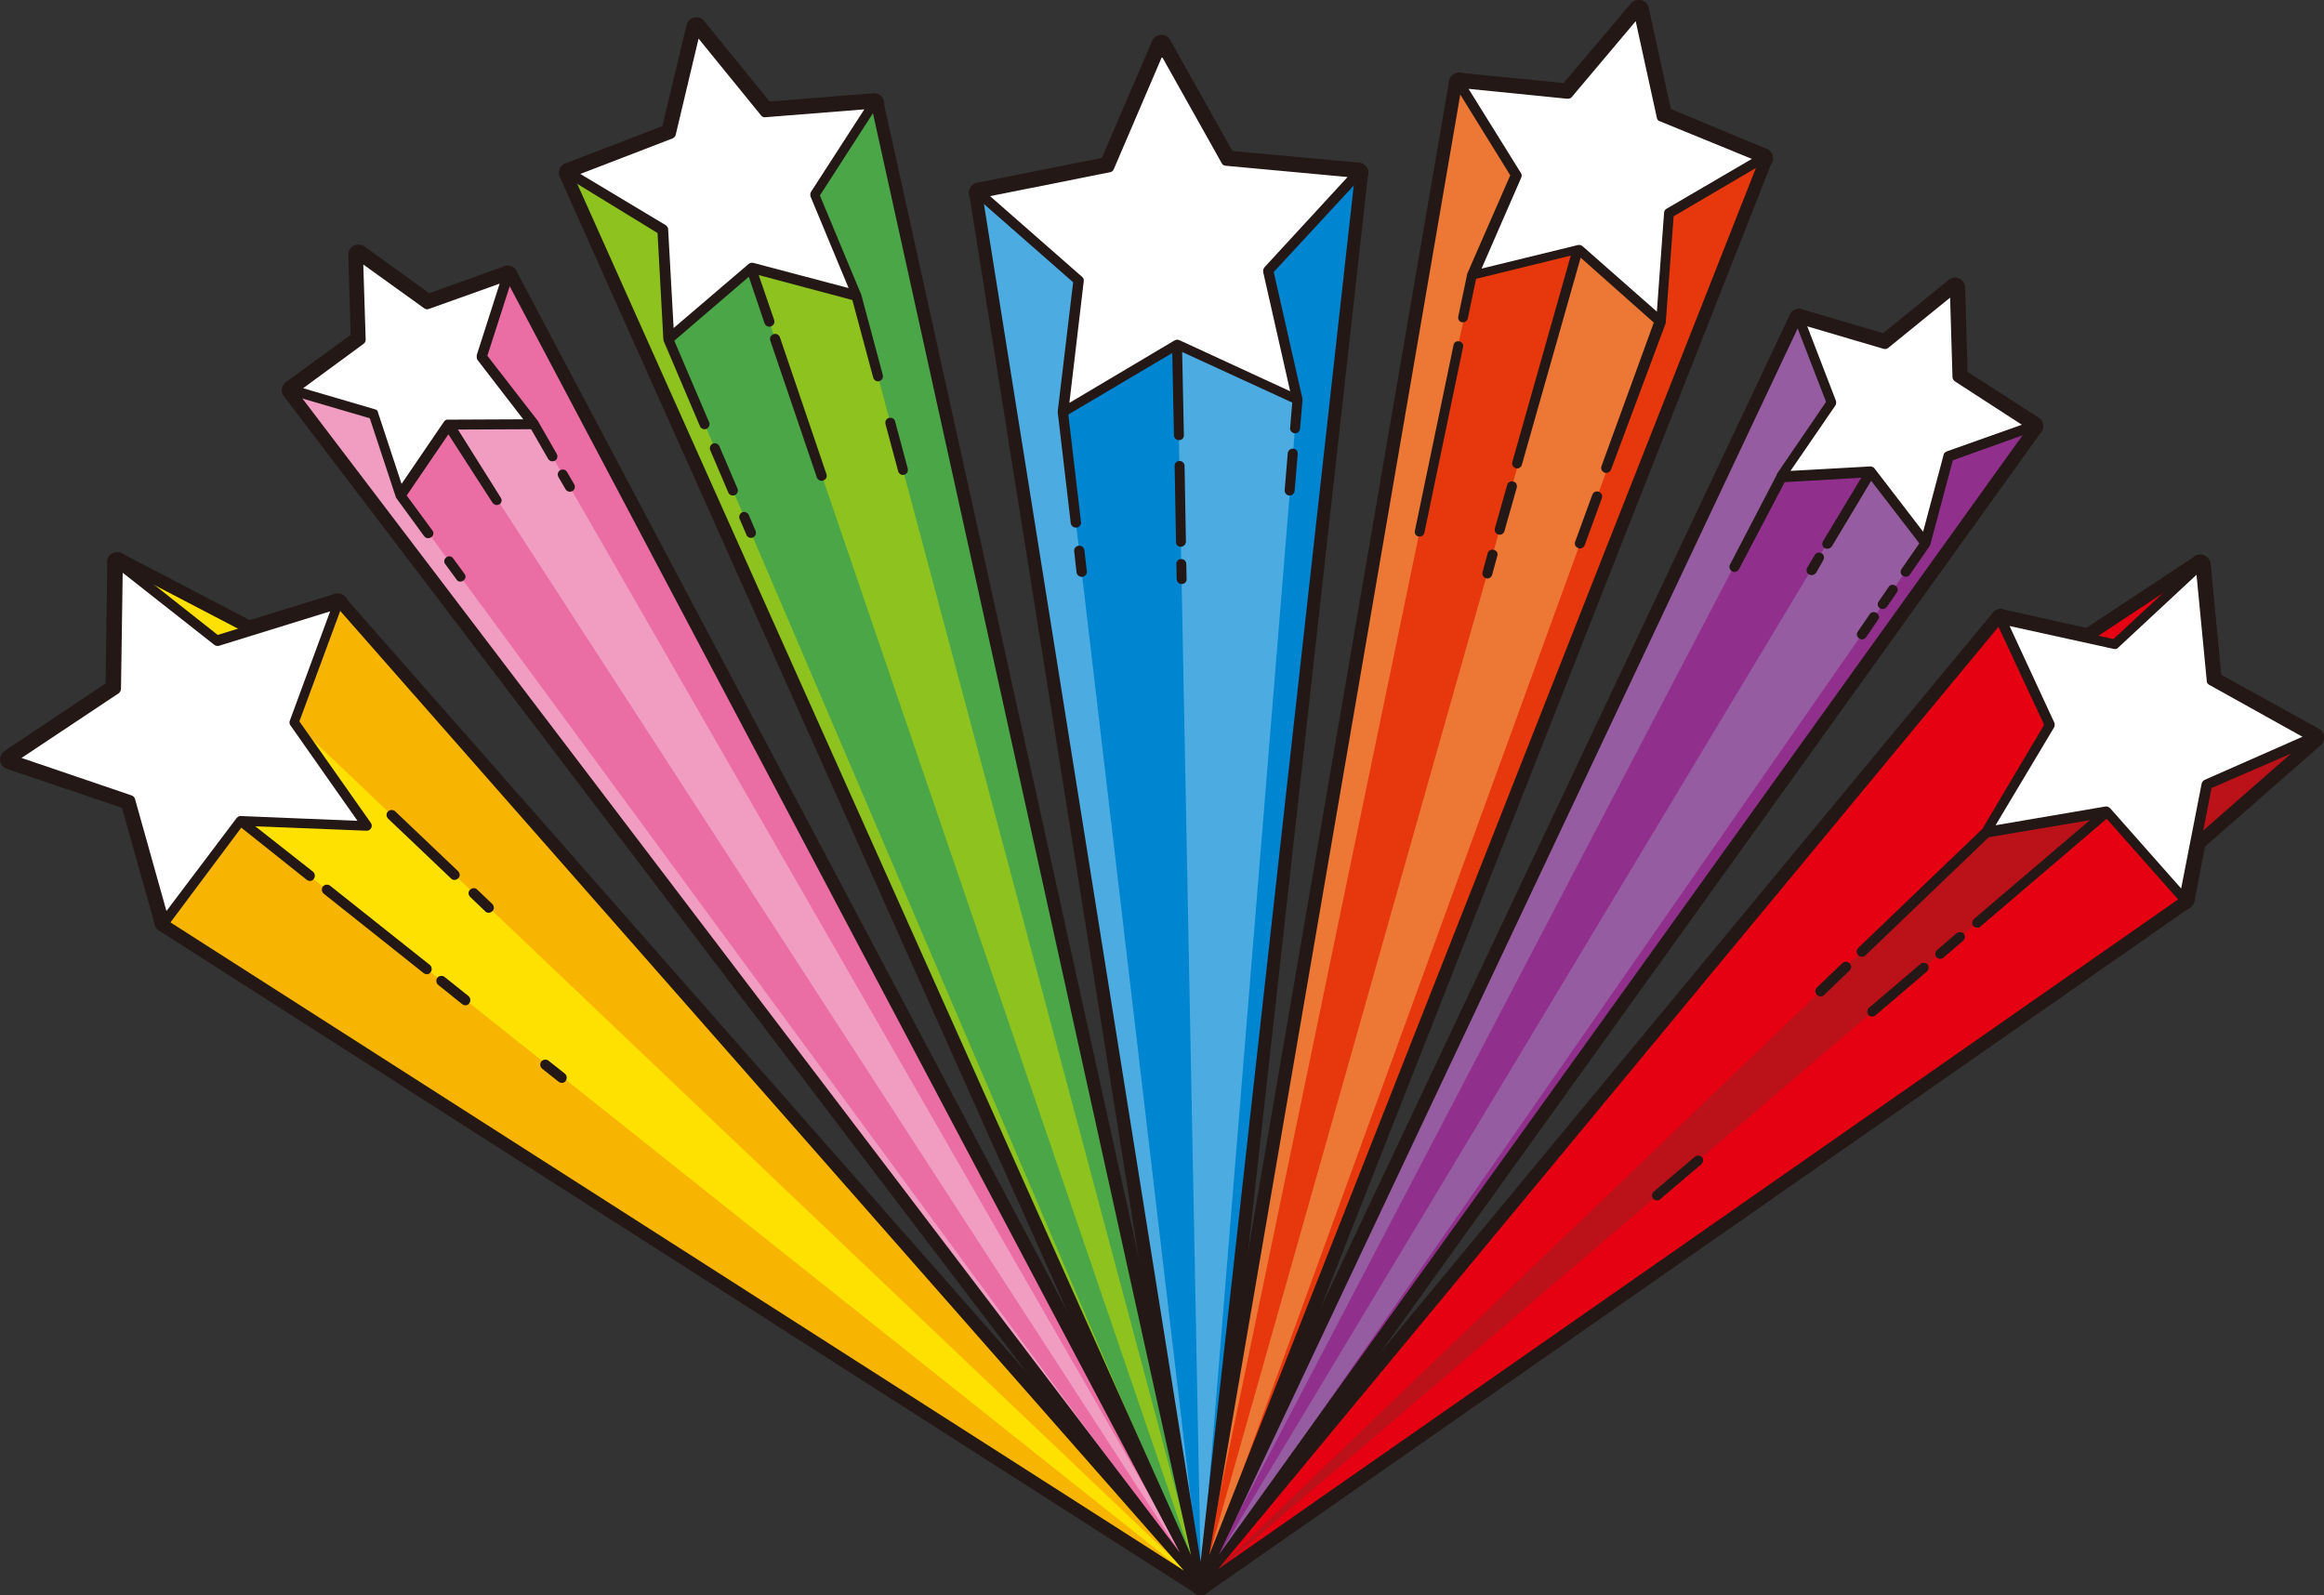 <svg version="1.1" id="レイヤー_1" xmlns="http://www.w3.org/2000/svg" x="0" y="0" viewBox="0 0 680 466.8" xml:space="preserve"><rect x="0" y="0" width="680" height="466.8" fill="#333333" stroke="none"/><style>.st0{fill:#231815}.st13{fill:#bb121a}</style><path class="st0" d="M351.4 466.8c-.8 0-1.6-.3-2.2-.9-1-1.1-1-2.7-.1-3.9l234-282.7c.9-1 2.3-1.4 3.5-.8l18.3 8.9 37.3-24.6c.9-.6 2-.6 2.9-.2.9.4 1.6 1.3 1.7 2.4l3.1 32.5 28.6 15.8c.8.5 1.4 1.3 1.5 2.3.1.9-.3 1.9-1 2.5l-38.1 33.4 1.2 11.3c.1 1.1-.4 2.1-1.2 2.7L353.1 466.2c-.6.4-1.1.6-1.7.6zm234.8-282L367.4 449.1 636 261.7l-1.2-11.1c-.1-.9.3-1.9 1-2.5l36.1-31.7-26.3-14.6c-.8-.5-1.4-1.3-1.5-2.3l-2.8-29.2-34.6 22.9c-.9.6-2 .6-2.9.2l-17.6-8.6z"/><path class="st0" d="M585.4 181.2l-234 282.6 287.7-200.7-1.3-12.8 39.3-34.4-30-16.6-3.3-34.1-38.6 25.6z"/><path class="st0" d="M639.1 266.1c-.8 0-1.6-.4-2.2-1l-21.6-24.4-33.7 5.7c-1.1.2-2.3-.3-2.9-1.2-.7-.9-.7-2.2-.1-3.2l17.9-30-13.8-29.6c-.5-1-.3-2.2.4-3.1.7-.9 1.8-1.3 2.9-1l31.9 7.1 23.9-22.3c.8-.8 2-1 3.1-.6 1 .4 1.8 1.4 1.9 2.5l3.1 32.5 28.6 15.8c1 .5 1.6 1.6 1.5 2.7-.1 1.1-.7 2.1-1.8 2.6l-29.9 13-6.2 32.1c-.2 1.1-1 2-2.1 2.3-.3 0-.6.1-.9.1zm-22.6-31.5c.8 0 1.6.4 2.2 1l18.7 21.1 5.4-27.7c.2-1 .8-1.8 1.7-2.1l25.9-11.3-24.7-13.7c-.8-.5-1.4-1.3-1.5-2.3l-2.7-28.1-20.7 19.3c-.7.7-1.7.9-2.6.7l-27.6-6.1 11.9 25.6c.4.9.4 1.9-.1 2.8L587 239.5l29-4.9h.5z"/><path class="st0" d="M618.8 188.6l25-23.4 3.3 34.1 30 16.6-31.4 13.6-6.6 33.6-22.6-25.6-35.3 6 18.7-31.3-14.5-31zM351.4 466.8c-1.4 0-2.7-1-2.9-2.5L283.6 56.9c-.1-.8.1-1.7.6-2.3.5-.6 1.3-1 2.1-1.1l110.9-5.8c.9 0 1.7.3 2.3.9.6.6.9 1.5.8 2.3l-46 413.1c-.2 1.6-1.4 2.7-2.9 2.8zM289.9 59.2l61 382.8 43.2-388.2-104.2 5.4z"/><path class="st0" d="M286.5 56.5l64.9 407.3 46-413.1z"/><path class="st0" d="M311 123.5c-.6 0-1.1-.2-1.6-.5-.9-.6-1.5-1.7-1.3-2.8l4.4-37-28-24.6c-.8-.7-1.2-1.9-.9-3 .3-1.1 1.2-1.9 2.3-2.1l36.5-7.3L337.1 12c.4-1 1.4-1.7 2.6-1.8 1.1-.1 2.2.5 2.7 1.5l18.2 32.5 37.1 3.4c1.1.1 2.1.8 2.5 1.9.4 1 .2 2.2-.6 3.1L374.3 80l8.2 36.3c.2 1.1-.2 2.2-1 2.9-.9.7-2.1.9-3.1.4L344.6 104l-32 19c-.5.4-1.1.5-1.6.5zm-18.1-65.3l24.6 21.7c.7.6 1.1 1.6 1 2.6l-3.9 32.6 28.2-16.8c.8-.5 1.9-.5 2.7-.1l29.8 13.7-7.2-32c-.2-.9.1-1.9.7-2.7l22.3-24.1-32.7-3c-1-.1-1.8-.6-2.3-1.5l-16-28.6-13 30.1c-.4.9-1.2 1.5-2.1 1.7l-32.1 6.4z"/><path class="st0" d="M358.8 47.1l38.6 3.6-26.3 28.5 8.5 37.8-35.2-16.2-33.4 19.8 4.6-38.6-29.1-25.5 38-7.6 15.3-35.6zm-7.4 419.7c-.3 0-.5 0-.8-.1-1.4-.4-2.4-1.8-2.1-3.3L424 23.7c.1-.8.6-1.5 1.3-2 .7-.4 1.5-.6 2.3-.4l88.9 22.1c.8.2 1.5.8 1.9 1.5.4.8.4 1.6.1 2.4L354.1 464.9c-.4 1.2-1.5 1.9-2.7 1.9zm77.9-439l-70.2 408.4L511.9 48.3l-82.6-20.5z"/><path class="st0" d="M426.9 24.2l-75.5 439.6L515.8 46.3z"/><path class="st0" d="M485.9 97.3c-.7 0-1.4-.3-2-.7l-22.7-20.2-29.6 7.3c-1.1.3-2.2-.1-3-1-.7-.9-.9-2.1-.4-3.1l12.2-27.9-16-25.9c-.6-1-.6-2.2 0-3.1s1.7-1.5 2.8-1.4l30.3 3L477.2 1c.7-.9 1.9-1.2 3-1 1.1.3 1.9 1.1 2.2 2.2l6.5 29.7L517 43.6c1 .4 1.7 1.4 1.8 2.5.1 1.1-.5 2.2-1.5 2.8L491 64.3l-2.2 30.4c-.1 1.1-.8 2.1-1.8 2.5-.4 0-.7.1-1.1.1zM462 70.1c.7 0 1.4.3 2 .7l19.4 17.3 1.9-25.9c.1-1 .6-1.8 1.5-2.3l22.5-13.1-24.1-9.8c-.9-.4-1.6-1.2-1.8-2.1l-5.6-25.4L461 29.3c-.6.7-1.6 1.1-2.5 1l-25.9-2.6 13.7 22.1c.5.8.6 1.8.2 2.7L436 76.4l25.3-6.2c.2-.1.5-.1.7-.1z"/><path class="st0" d="M458.8 27.4l20.6-24.5 6.8 31.3 29.6 12.1-27.6 16.1-2.3 31.9L462 73.1l-31.1 7.6 12.9-29.3-16.9-27.2zM351.4 466.8c-.5 0-1.1-.2-1.6-.5l-303.3-194c-.7-.5-1.2-1.2-1.3-2.1L31.4 164.9c-.1-1.1.3-2.2 1.2-2.8.9-.6 2.1-.7 3-.2L81 185.6l16-11.4c1.2-.9 2.9-.7 3.9.5L353.5 462c1 1.1 1 2.7 0 3.8-.4.6-1.2 1-2.1 1zM50.8 268.1l284.7 182.1L98.4 180.5l-15.3 10.9c-.9.6-2.1.7-3.1.2l-42-21.9 12.8 98.4z"/><path class="st0" d="M34.3 164.5l47.1 24.6 17.5-12.5 252.5 287.2-303.3-194z"/><path class="st0" d="M48.1 272.8c-.2 0-.4 0-.5-.1-1.1-.2-2-1-2.3-2.1l-9.6-34.2L2 225c-1.1-.4-1.8-1.3-2-2.4-.1-1.1.4-2.2 1.3-2.8L30.9 200l.5-35.5c0-1.1.7-2.1 1.7-2.6s2.2-.3 3.1.3l27.9 22L98 173.8c1.1-.3 2.2 0 3 .8.8.8 1 2 .6 3.1L89.3 211l20.5 29c.6.9.7 2.1.2 3.1-.5 1-1.6 1.6-2.7 1.5l-35.5-1.4-21.3 28.4c-.6.8-1.5 1.2-2.4 1.2zM9.6 221.3l29.4 10c.9.3 1.6 1.1 1.9 2l8.4 29.9 18.6-24.9c.6-.8 1.5-1.2 2.5-1.2l31.1 1.3L83.6 213c-.6-.8-.7-1.8-.4-2.7L94 181.1l-29.7 9.2c-.9.3-1.9.1-2.7-.5l-24.4-19.3-.5 31.1c0 1-.5 1.9-1.3 2.4L9.6 221.3z"/><path class="st0" d="M63.4 187.5l35.5-10.9L86 211.3l21.4 30.4-37.1-1.5-22.2 29.6L38 234.1 2.9 222.2l30.9-20.6.5-37.1zm288 279.3c-.9 0-1.8-.4-2.3-1.2L83.1 116c-.5-.7-.7-1.6-.5-2.4.2-.8.7-1.6 1.5-2l63.1-33.5c.7-.4 1.5-.4 2.2-.2.7.2 1.4.7 1.7 1.4L354 462.5c.7 1.4.3 3-1 3.8-.5.3-1.1.5-1.6.5zM89.9 115.2L332 433.6l-184.6-349-57.5 30.6z"/><path class="st0" d="M85.4 114.2l266 349.6L148.6 80.7z"/><path class="st0" d="M117.2 147.9h-.4c-1.1-.2-2-.9-2.4-2l-7.3-22.2-22.5-6.7c-1.1-.3-1.9-1.2-2.1-2.3-.2-1.1.3-2.2 1.2-2.9L102.6 98l-.7-23.4c0-1.1.6-2.2 1.6-2.7s2.2-.4 3.1.2l19 13.7 22-7.9c1.1-.4 2.2-.1 3 .7.8.8 1.1 2 .8 3l-7.1 22.3 14.3 18.5c.7.9.8 2.1.3 3.1s-1.5 1.7-2.6 1.7l-23.4.1-13.2 19.3c-.6.8-1.5 1.3-2.5 1.3zM92 113.1l18.2 5.3c.9.3 1.7 1 2 1.9l5.9 18 10.7-15.7c.5-.8 1.5-1.3 2.4-1.3l19-.1-11.6-15c-.6-.8-.8-1.8-.5-2.7l5.8-18.1-17.9 6.4c-.9.3-1.9.2-2.7-.4l-15.3-11 .6 19c0 1-.4 1.9-1.2 2.5L92 113.1z"/><path class="st0" d="M125.1 89.1l23.5-8.4-7.6 23.7 15.2 19.8-24.9.1-14.1 20.6-7.8-23.7-24-7 20.2-14.7-.8-25zm226.3 377.7c-1.1 0-2.2-.7-2.7-1.7L163.8 51.8c-.4-.8-.3-1.7.1-2.5s1.1-1.4 2-1.5L255 27.5c.8-.2 1.6 0 2.2.4.7.4 1.1 1.1 1.3 1.8l95.7 433.5c.3 1.5-.5 2.9-1.9 3.4-.3.1-.6.2-.9.2zM170.6 52.7l171.7 383.7-88.8-402.6-82.9 18.9z"/><path class="st0" d="M166.5 50.6l184.9 413.2-95.7-433.5z"/><path class="st0" d="M195.5 102.1c-.4 0-.8-.1-1.2-.2-1-.4-1.7-1.4-1.8-2.6L190.9 69 165 53.1c-1-.6-1.5-1.7-1.4-2.8.1-1.1.8-2.1 1.9-2.5l28.3-10.9 7.1-29.6c.3-1.1 1.1-1.9 2.2-2.2 1.1-.2 2.2.1 2.9 1l19.2 23.6 30.3-2.4c1.1-.1 2.2.5 2.8 1.4.6 1 .6 2.2-.1 3.1l-16.5 25.5 11.7 28.1c.4 1 .2 2.2-.5 3.1-.7.8-1.9 1.2-3 .9l-29.4-7.8-23.1 19.8c-.5.5-1.2.7-1.9.7zm-22.4-50.9l22.1 13.5c.8.5 1.4 1.4 1.4 2.4L198 93l19.7-16.9c.7-.6 1.7-.9 2.7-.6l25.1 6.7-10-24c-.4-.9-.3-1.9.2-2.7L250 33.7l-25.9 2.1c-1 .1-1.9-.3-2.5-1.1l-16.4-20.1-6 25.2c-.2.9-.9 1.7-1.8 2.1l-24.3 9.3z"/><path class="st0" d="M223.9 32.9l31.8-2.6-17.3 26.8 12.2 29.5-30.9-8.2-24.2 20.8-1.7-31.9-27.3-16.7 29.8-11.5 7.4-31zm127.5 433.9c-.5 0-1-.1-1.5-.4-1.3-.8-1.8-2.4-1.2-3.8l175-370.5c.7-1.5 2.4-2.1 3.9-1.4l68.5 31.4c.8.4 1.4 1.1 1.6 1.9.2.8.1 1.8-.5 2.5L353.8 465.6c-.6.7-1.5 1.2-2.4 1.2zM527.8 97.2L367.8 436l222.6-310.1-62.6-28.7z"/><path class="st0" d="M526.3 93.3L351.4 463.8l243.4-339.1z"/><path class="st0" d="M563.3 161.9c-.9 0-1.8-.4-2.3-1.1l-15.1-19.6-24.7 1.3c-1.1.1-2.2-.5-2.7-1.5-.6-1-.5-2.2.1-3.1l14-20.4-8.9-23.1c-.4-1-.2-2.2.6-3.1.8-.8 1.9-1.1 3-.8l23.7 7 19.2-15.6c.9-.7 2.1-.9 3.1-.4s1.7 1.5 1.7 2.6l.7 24.7 20.8 13.4c.9.6 1.5 1.7 1.3 2.8-.1 1.1-.9 2.1-1.9 2.4l-23.3 8.3-6.4 23.9c-.3 1.1-1.2 1.9-2.3 2.1-.2.2-.4.2-.6.2zm-16.1-26.7c.9 0 1.8.4 2.3 1.1l12.4 16.1 5.2-19.6c.2-.9.9-1.7 1.9-2l19.1-6.8-17.1-11c-.8-.5-1.3-1.4-1.3-2.4l-.6-20.3-15.7 12.7c-.8.6-1.8.8-2.7.5l-19.5-5.7 7.3 19c.3.9.2 1.9-.3 2.7l-11.5 16.8 20.3-1.1h.2z"/><path class="st0" d="M551.6 100.7L572 84.1l.7 26.3 22.1 14.3-24.7 8.8-6.8 25.5-16.1-20.9-26.2 1.5 14.8-21.7-9.5-24.6z"/><path fill="#e50012" d="M585.4 181.2l-234 282.6 287.7-200.7-1.3-12.8 39.3-34.4-30-16.6-3.3-34.1-38.6 25.6z"/><path fill="#4cabe1" d="M286.5 56.5l64.9 407.3 46-413.1-38.6-3.6-19-33.8-15.3 35.6z"/><path fill="#ed7836" d="M426.9 24.2l-75.5 439.6L515.8 46.3l-29.6-12.1-6.8-31.3-20.6 24.5z"/><path fill="#ffe100" d="M34.3 164.5l38.1 19.9 26.5-7.8 252.5 287.2-303.3-194L38 234.1 2.9 222.2l30.9-20.6z"/><path fill="#f09dc1" d="M85.4 114.2l266 349.6L148.6 80.7l-24.9 8.5-18.9-14.7.8 25z"/><path fill="#8dc21f" d="M166.5 50.6l184.9 413.2-95.7-433.5-31.8 2.6-20.2-24.8-7.4 31z"/><path fill="#965ca1" d="M526.3 93.3L351.4 463.8l243.4-339.1-22.1-14.3-.7-26.3-20.4 16.6z"/><path d="M351.4 463.8L86 211.3l12.9-34.7zm0 0L70.3 240.2l-22.2 29.6z" fill="#f7b400"/><path d="M351.4 463.8L255.7 30.3l-17.3 26.8 12.2 29.5zm0 0L195.5 99.2l24.2-20.8z" fill="#4ba648"/><path d="M351.4 463.8l-7-363-33.4 19.8zm0 0L379.6 117l-8.5-37.8 26.3-28.5z" fill="#0085d0"/><path d="M351.4 463.8L462 73.1l-31.1 7.6zm0 0L515.8 46.3l-27.6 16.1-2.3 31.9z" fill="#e7380d"/><path d="M351.4 463.8l195.8-325.7-26.2 1.5zm0 0l243.4-339.1-24.7 8.8-6.8 25.5z" fill="#91308c"/><path class="st13" d="M351.4 463.8l265.1-226.3-35.3 6z"/><path d="M351.4 463.8L148.6 80.7l-7.6 23.7 15.2 19.8zm0 0L131.3 124.3l-14.1 20.6z" fill="#ea6da4"/><path class="st13" d="M645.7 229.5l-3.2 16.6 34.6-30.2z"/><path class="st0" d="M677.5 215.1L648 198.7l-3.2-33.6c0-.3-.2-.6-.5-.7-.3-.1-.6-.1-.9.1l-38.2 25.3-19.3-9.4c-.4-.2-.9-.1-1.1.2l-217 261.9 227.8-317.3c.1-.2.2-.5.2-.7 0-.2-.2-.5-.4-.6l-21.7-14-.7-25.8c0-.4-.2-.7-.5-.8-.3-.1-.7-.1-1 .1l-20 16.3-24.8-7.3c-.4-.1-.9.1-1.1.5L362.5 438 516.7 46.6c.2-.5 0-1-.5-1.2L487 33.5l-6.7-30.8c-.1-.3-.3-.6-.7-.7-.3-.1-.7 0-.9.3l-20.3 24.1-31.4-3.1c-.5 0-.9.3-1 .8l-70.2 408.8 42.5-382c0-.2 0-.5-.2-.7-.2-.2-.4-.3-.6-.3l-38.1-3.5L340.7 13c-.2-.3-.5-.5-.9-.5s-.7.2-.8.6l-15.1 35.2-37.6 7.5c-.5.1-.8.6-.7 1.1l60 376.4-89-403.2c-.1-.5-.5-.8-1-.7l-31.3 2.5-19.9-24.4c-.2-.3-.6-.4-.9-.3-.3.1-.6.3-.7.7l-7.3 30.6-29.3 11.3c-.2.1-.4.3-.5.5-.1.2-.1.5 0 .7l173.4 387.6L149.4 80.2c-.2-.4-.7-.6-1.1-.4l-23 8.3-19.9-14.3c-.3-.2-.7-.2-1-.1-.3.2-.5.5-.5.8l.7 24.5-19.7 14.5c-.2.1-.3.4-.4.6 0 .2 0 .5.2.7l249.7 328.3L99.6 176c-.2-.3-.6-.4-1-.3l-26.1 7.7-37.7-19.7c-.3-.1-.6-.1-.9 0-.3.2-.4.5-.5.8l-.5 36.6-30.5 20.3c-.3.2-.5.5-.4.9 0 .4.3.6.6.8l34.6 11.8 9.9 35.2c.1.2.2.4.4.5l303.1 193.8.1.1h1l287.7-200.7c.2-.1.3-.3.4-.6l3.7-17 33.9-29.7c.2-.2.3-.5.3-.8.2-.2.1-.5-.2-.6zM526.8 94.4l24.5 7.2c.3.1.6 0 .8-.2l19-15.4.7 24.4c0 .3.2.6.4.8l21.3 13.8-236.9 330L526.8 94.4zm-99.1-69.2l31 3.1c.3 0 .6-.1.8-.3l19.4-23 6.4 29.4c.1.3.3.5.6.7l28.8 11.7-160.9 408.3 73.9-429.9zm-103 24.6c.3-.1.6-.3.7-.5L340 15.4l18 32.2c.1.3.4.4.7.5l37.7 3.5L351.3 457 287.5 57.2l37.2-7.4zM196.6 40c.3-.1.5-.4.6-.7l7-29.2 19 23.3c.2.2.5.4.8.3l31-2.5 93.5 423.9-180.8-404L196.6 40zm-90.5 60.2c.2-.2.4-.5.4-.8l-.7-23.1 18.7 13.5c.2.2.6.2.9.1l22.7-8.1 197.1 372.5L86.8 114.4l19.3-14.2zM48.9 269.3L39 233.9c-.1-.3-.3-.5-.6-.6L5 221.9l29.3-19.5c.3-.2.4-.5.4-.8l.5-35.6L72 185.2c.2.1.5.1.7.1l25.9-7.6 247.8 281.9L48.9 269.3zm593.4-24.2c-.1.1-.3.3-.3.5l-3.7 16.9-281.9 196.7 229.2-276.8 19.1 9.3c.3.1.6.1.9-.1l37.4-24.7 3.1 32.5c0 .3.2.6.5.7l28.8 16-33.1 29z"/><path d="M63.4 187.5l35.5-10.9L86 211.3l21.4 30.4-37.1-1.5-22.2 29.6L38 234.1 2.9 222.2l30.9-20.6.5-37.1zm488.2-86.8L572 84.1l.7 26.3 22.1 14.3-24.7 8.8-6.8 25.5-16.1-20.9-26.2 1.5 14.8-21.7-9.5-24.6zm-92.8-73.3l20.6-24.5 6.8 31.3 29.6 12.1-27.6 16.1-2.3 31.9L462 73.1l-31.1 7.6 12.9-29.3-16.9-27.2zm-100 19.7l38.6 3.6-26.3 28.5 8.5 37.8-35.2-16.2-33.4 19.8 4.6-38.6-29.1-25.5 38-7.6 15.3-35.6zM223.9 32.9l31.8-2.6-17.3 26.8 12.2 29.5-30.9-8.2-24.2 20.8-1.7-31.9-27.3-16.7 29.8-11.5 7.4-31zm-98.8 56.2l23.5-8.4-7.6 23.7 15.2 19.8-24.9.1-14.1 20.6-7.8-23.7-24-7 20.2-14.7-.8-25zm493.7 99.5l25-23.4 3.3 34.1 30 16.6-31.4 13.6-6.6 33.6-22.6-25.6-35.3 6 18.7-31.3-14.5-31z" fill="#fff"/><path class="st0" d="M113.5 237.5c-.6.6-.5 1.5.1 2.1l18.4 17.5c.3.3.6.4 1 .4s.8-.2 1.1-.5c.6-.6.5-1.5-.1-2.1l-18.4-17.5c-.6-.5-1.5-.5-2.1.1zm26.1 22.8c-.6-.6-1.5-.5-2.1.1-.6.6-.5 1.5.1 2.1l4.4 4.2c.3.3.6.4 1 .4s.8-.2 1.1-.5c.6-.6.5-1.5-.1-2.1l-4.4-4.2zm20.9 50.1c-.6-.5-1.6-.4-2.1.2-.5.6-.4 1.6.2 2.1l4.9 3.9c.3.2.6.3.9.3.4 0 .9-.2 1.1-.6.5-.6.4-1.6-.2-2.1l-4.8-3.8zm-85.8-68.6l32.6 1.3c.5 0 1.1-.3 1.3-.8.3-.5.2-1.1-.1-1.5l-20.9-29.7 12.6-34.1c.2-.5.1-1.1-.3-1.5-.4-.4-1-.6-1.5-.4l-34.7 10.7-28.5-22.5c-.4-.3-1-.4-1.5-.2s-.8.7-.8 1.3l-.5 36.3L2.1 221c-.5.3-.7.9-.6 1.4.1.6.5 1 1 1.2l34.4 11.7 9.8 35c.2.5.6.9 1.1 1h.3c.5 0 .9-.2 1.2-.6l21.3-28.5 19.2 15.3c.3.2.6.3.9.3.4 0 .9-.2 1.1-.6.5-.6.4-1.6-.2-2.1l-16.9-13.3zm-26 24.8l-9.2-32.8c-.1-.5-.5-.8-.9-1l-32.3-11 28.4-18.9c.4-.3.6-.7.7-1.2l.5-34.1 26.8 21.1c.4.3.9.4 1.3.3l32.6-10.1-11.8 32c-.2.5-.1 1 .2 1.4l19.6 27.9-34.1-1.4h-.3c-.2 0-.3.1-.5.2-.1.1-.3.2-.4.3l-20.6 27.3zm47.9-7.4c-.6-.5-1.6-.4-2.1.2-.5.6-.4 1.6.2 2.1l29.3 23.3c.3.2.6.3.9.3.4 0 .9-.2 1.1-.6.5-.6.4-1.6-.2-2.1l-29.2-23.2zm33.5 26.7c-.6-.5-1.6-.4-2.1.2-.5.6-.4 1.6.2 2.1l7.1 5.7c.3.2.6.3.9.3.4 0 .9-.2 1.1-.6.5-.6.4-1.6-.2-2.1l-7-5.6zm131.8-162.6c-.2-.8-1-1.2-1.8-1-.8.2-1.2 1-1 1.8l3.7 13.8c.2.7.8 1.1 1.4 1.1.1 0 .3 0 .4-.1.8-.2 1.2-1 1-1.8l-3.7-13.8zM252 86.2c0-.1 0-.1-.1-.2l-12-28.8L256.8 31c.3-.5.3-1.1 0-1.5-.3-.5-.8-.8-1.4-.7l-31.1 2.5-19.4-24.2c-.4-.4-.9-.6-1.5-.5-.5.1-1 .5-1.1 1.1L195.1 38 166 49.3c-.5.2-.9.7-.9 1.2-.1.6.2 1.1.7 1.4l26.6 16.3 1.7 31.1c0 .2.1.3.1.5l10.6 24.9c.2.6.8.9 1.3.9.2 0 .4 0 .6-.1.7-.3 1.1-1.2.8-1.9l-10.2-23.9L219.1 81l4.6 13.6c.2.6.8 1 1.4 1 .2 0 .3 0 .5-.1.8-.3 1.2-1.1.9-1.9L222 80.5l27.4 7.3 6.1 22.7c.2.7.8 1.1 1.4 1.1.1 0 .3 0 .4-.1.8-.2 1.2-1 1-1.8L252 86.2zm-82.2-35.3l27-10.4c.4-.2.8-.6.9-1l6.7-28.2 18.3 22.5c.3.4.8.6 1.3.5l28.9-2.3-15.7 24.3v.1c-.1.1-.1.3-.1.4v.2c0 .2 0 .4.1.6l11.1 26.7-28-7.4h-.3c-.2 0-.3 0-.5.1s-.3.1-.4.2l-22 18.8-1.6-28.9c0-.5-.3-.9-.7-1.2l-25-15z"/><path class="st0" d="M228.2 98.7c-.3-.8-1.1-1.2-1.9-.9-.8.3-1.2 1.1-.9 1.9l13.6 40c.2.6.8 1 1.4 1 .2 0 .3 0 .5-.1.8-.3 1.2-1.1.9-1.9l-13.6-40zm-17.7 31.9c-.3-.7-1.2-1.1-1.9-.8-.7.3-1.1 1.2-.8 1.9l5.3 12.4c.2.6.8.9 1.3.9.2 0 .4 0 .6-.1.7-.3 1.1-1.2.8-1.9l-5.3-12.4zm8.6 20.1c-.3-.7-1.2-1.1-1.9-.8-.7.3-1.1 1.2-.8 1.9l2 4.7c.2.6.8.9 1.3.9.2 0 .4 0 .6-.1.7-.3 1.1-1.2.8-1.9l-2-4.7zm96.5 9c-.8.1-1.4.8-1.3 1.6l.7 6.2c.1.7.7 1.3 1.5 1.3h.2c.8-.1 1.4-.8 1.3-1.6l-.7-6.2c-.1-.8-.9-1.4-1.7-1.3zm29.9.3c.8 0 1.5-.7 1.5-1.5l-.4-22.2c0-.8-.8-1.5-1.5-1.4-.8 0-1.5.7-1.4 1.5l.4 22.2c-.1.8.6 1.4 1.4 1.4zm.1 3.6c-.8 0-1.5.7-1.4 1.5l.1 4.4c0 .8.7 1.4 1.5 1.4s1.5-.7 1.4-1.5l-.1-4.4c0-.8-.7-1.4-1.5-1.4zm32.8-32.3c-.8-.1-1.5.5-1.6 1.3l-.9 10.8c-.1.8.5 1.5 1.3 1.6h.1c.8 0 1.4-.6 1.5-1.3l.9-10.8c.1-.9-.5-1.6-1.3-1.6zM427 99.9c-.8-.2-1.6.3-1.7 1.1L414 155.3c-.2.8.3 1.6 1.1 1.7h.3c.7 0 1.3-.5 1.4-1.2l11.3-54.3c.2-.7-.4-1.5-1.1-1.6zm15.8 41c-.8-.2-1.6.2-1.8 1l-3.6 12.7c-.2.8.2 1.6 1 1.8.1 0 .3.1.4.1.6 0 1.2-.4 1.4-1.1l3.6-12.7c.2-.8-.2-1.6-1-1.8zm-5.7 20c-.8-.2-1.6.2-1.8 1l-1.5 5.5c-.2.8.2 1.6 1 1.8.1 0 .3.1.4.1.6 0 1.2-.4 1.4-1.1l1.5-5.5c.3-.8-.2-1.6-1-1.8zm30.7-17c-.8-.3-1.6.1-1.9.9l-5 13.7c-.3.8.1 1.6.9 1.9.2.1.3.1.5.1.6 0 1.2-.4 1.4-1l5-13.7c.3-.8-.1-1.6-.9-1.9zm65.7 20c.4-.7.2-1.6-.5-2-.7-.4-1.6-.2-2 .5l-2.2 3.7c-.4.7-.2 1.6.5 2 .2.1.5.2.8.2.5 0 1-.3 1.3-.7l2.1-3.7zm13.6 15.8l-3.5 5.1c-.5.7-.3 1.6.4 2 .3.2.5.3.8.3.5 0 .9-.2 1.2-.6l3.5-5.1c.5-.7.3-1.6-.4-2-.6-.5-1.6-.3-2 .3zm3.8-1.5c.5 0 .9-.2 1.2-.6l2.9-4.2c.5-.7.3-1.6-.4-2-.7-.5-1.6-.3-2 .4l-2.9 4.2c-.5.7-.3 1.6.4 2 .2.2.5.2.8.2zm-55 160.3l-12 10.2c-.6.5-.7 1.5-.2 2.1.3.3.7.5 1.1.5.3 0 .7-.1 1-.4l12-10.2c.6-.5.7-1.5.2-2.1-.6-.5-1.5-.6-2.1-.1zm43.2-56.7l-7.5 7.2c-.6.6-.6 1.5 0 2.1.3.3.7.5 1.1.5.4 0 .7-.1 1-.4l7.5-7.2c.6-.6.6-1.5 0-2.1-.6-.6-1.5-.6-2.1-.1zm33.4-8.7l-5.7 4.9c-.6.5-.7 1.5-.2 2.1.3.3.7.5 1.1.5.3 0 .7-.1 1-.4l5.7-4.9c.6-.5.7-1.5.2-2.1-.6-.5-1.5-.6-2.1-.1zm-10.6 9l-15 12.8c-.6.5-.7 1.5-.2 2.1.3.3.7.5 1.1.5.3 0 .7-.1 1-.4l15-12.8c.6-.5.7-1.5.2-2.1-.5-.5-1.5-.6-2.1-.1zm-396-144c-.4-.7-1.3-.9-2-.5s-.9 1.3-.5 2l2.1 3.6c.3.5.8.7 1.3.7.2 0 .5-.1.7-.2.7-.4.9-1.3.5-2l-2.1-3.6zm-31.2 32.1c.3 0 .6-.1.9-.3.7-.5.8-1.4.3-2l-3.3-4.5c-.5-.7-1.4-.8-2-.3-.7.5-.8 1.4-.3 2l3.3 4.5c.2.4.7.6 1.1.6zm-.7-44.5l21.4-.1 5 8.7c.3.5.8.7 1.3.7.2 0 .5-.1.7-.2.7-.4.9-1.3.5-2l-5.4-9.4c0-.1-.1-.1-.1-.2l-14.8-19.1 7.4-23c.2-.5 0-1.1-.4-1.5-.4-.4-1-.5-1.5-.3l-22.8 8.2-19.6-14.1c-.5-.3-1.1-.4-1.5-.1-.5.3-.8.8-.8 1.3l.7 24.2L84.6 113c-.4.3-.7.9-.6 1.4.1.5.5 1 1 1.2l23.2 6.8 7.6 23c0 .1.1.3.2.4l8.1 11.1c.3.4.7.6 1.2.6.3 0 .6-.1.9-.3.7-.5.8-1.4.3-2L119 145l12.2-17.9 12.9 20c.3.4.8.7 1.2.7.3 0 .5-.1.8-.2.7-.4.9-1.3.4-2L134 125.7zm-24.2-5.9l-21.1-6.2 17.7-13c.4-.3.6-.7.6-1.2l-.7-22 17.8 12.8c.4.3.9.4 1.4.2l20.7-7.4-6.7 20.9v.9c.1.2.1.3.2.5l13.4 17.4-22 .1h-.3c-.2 0-.3.1-.5.2-.1.1-.3.2-.4.4l-12.4 18.2-6.9-20.9c0-.4-.3-.8-.8-.9z"/><path class="st0" d="M544.6 139.8l-11.2 18.6c-.4.7-.2 1.6.5 2 .2.1.5.2.8.2.5 0 1-.3 1.3-.7l11.5-19.2 14.1 18.3-5.2 7.5c-.5.7-.3 1.6.4 2 .3.2.5.3.8.3.5 0 .9-.2 1.2-.6l5.8-8.4c.1-.1.2-.3.2-.4l6.6-24.7 24-8.6c.5-.2.9-.7 1-1.2.1-.6-.2-1.1-.7-1.4l-21.4-13.9-.7-25.5c0-.6-.3-1.1-.9-1.3-.5-.2-1.1-.2-1.5.2l-19.8 16.1-24.5-7.2c-.5-.2-1.1 0-1.5.4-.4.4-.5 1-.3 1.5l9.2 23.8-14.4 21.1v.2l-13.7 26.3c-.4.7-.1 1.6.6 2 .2.1.4.2.7.2.5 0 1-.3 1.3-.8l13.4-25.5 22.4-1.3zm-7.6-21.1c.3-.4.3-.9.2-1.4l-8.4-21.8 22.4 6.6c.5.1 1 0 1.3-.3l18.1-14.7.7 23.3c0 .5.3.9.7 1.2l19.6 12.7-22 7.8s-.1 0-.1.1c-.1.1-.3.1-.4.2l-.1.1c-.1.2-.3.3-.3.6l-6 22.5-14.2-18.5s-.1 0-.1-.1l-.3-.3h-.1c-.1 0-.1 0-.2-.1-.1 0-.3-.1-.4-.1h-.2l-23.3 1.3 13.1-19.1zm-49.7-23.9c0-.1.1-.3.1-.4l2.3-31.1 26.9-15.8c.5-.3.8-.8.7-1.4 0-.6-.4-1-.9-1.3L487.5 33l-6.7-30.5c-.1-.5-.5-1-1.1-1.1-.5-.1-1.1.1-1.5.5L458 25.7l-31.1-3.1c-.6-.1-1.1.2-1.4.7-.3.5-.3 1.1 0 1.5l16.4 26.5-12.5 28.6c0 .1 0 .1-.1.2v.1l-2.6 12.4c-.2.8.3 1.6 1.1 1.7h.3c.7 0 1.3-.5 1.4-1.2l2.4-11.5 27.7-6.8-17.1 60.4c-.2.8.2 1.6 1 1.8.1 0 .3.1.4.1.6 0 1.2-.4 1.4-1.1l17.2-60.6 21.4 19-15.3 42c-.3.8.1 1.6.9 1.9.2.1.3.1.5.1.6 0 1.2-.4 1.4-1l15.9-42.6zM445.1 52c.2-.4.2-1-.1-1.4L429.7 26l28.9 2.9c.5 0 1-.1 1.3-.5l18.7-22.2 6.2 28.3c.1.5.4.9.9 1l26.9 11-25 14.6c-.4.2-.7.7-.7 1.2l-2.1 28.9L463 72c-.1 0-.1-.1-.2-.1-.1-.1-.2-.1-.3-.2h-.8l-28.2 6.9L445.1 52zm-47.6-2.8l-37.8-3.5-18.6-33.2c-.3-.5-.8-.8-1.4-.7-.6 0-1 .4-1.3.9l-15 34.9-37.2 7.4c-.5.1-1 .5-1.1 1.1-.1.5 0 1.1.4 1.5l28.5 25-4.5 37.7v.4l3.8 32.4c.1.7.7 1.3 1.5 1.3h.2c.8-.1 1.4-.8 1.3-1.6l-3.7-31.5 30.4-18 .5 24.1c0 .8.7 1.4 1.5 1.4s1.5-.7 1.4-1.5l-.5-24.3 32.2 14.8-.6 7.4c-.1.8.5 1.5 1.3 1.6h.1c.8 0 1.4-.6 1.5-1.3l.7-8.4v-.4l-8.4-37.1 25.8-27.9c.4-.4.5-1 .3-1.5s-.7-.9-1.3-1zm-27.5 29c0 .1-.1.1-.1.2l-.1.1c-.1.1-.1.3-.2.5v.6l7.9 34.9-32.5-15h-.1c-.2-.1-.4-.1-.5-.1h-.1c-.2 0-.3.1-.5.2h-.1l-30.8 18.3 4.2-35.6c.1-.5-.1-1-.5-1.3l-26.9-23.6 35.1-7c.5-.1.9-.4 1.1-.9L340 16.6l17.5 31.2c.2.4.7.7 1.1.7l35.7 3.3L370 78.2zm307.8 136.4l-29.2-16.2-3.2-33.3c-.1-.6-.4-1-.9-1.2-.5-.2-1.1-.1-1.5.3L618.4 187l-32.7-7.2c-.5-.1-1.1.1-1.5.5-.3.4-.4 1-.2 1.5l14.1 30.3-18.1 30.5-36.3 34.8c-.6.6-.6 1.5 0 2.1.3.3.7.5 1.1.5.4 0 .7-.1 1-.4l36.1-34.6 29.6-5-33.9 28.9c-.6.5-.7 1.5-.2 2.1.3.3.7.5 1.1.5.3 0 .7-.1 1-.4l36.9-31.5 21.7 24.5c.3.3.7.5 1.1.5.1 0 .3 0 .4-.1.5-.1.9-.6 1.1-1.1l6.4-32.8 30.7-13.3c.5-.2.9-.7.9-1.3-.2-.6-.5-1.1-.9-1.4zm-32.7 13.6c-.4.2-.8.6-.9 1.1l-6 30.7-20.7-23.4-.1-.1c-.1-.1-.2-.2-.4-.3-.1 0-.1 0-.2-.1-.1 0-.2-.1-.4-.1h-.3l-32.2 5.5 17.1-28.6c.2-.4.3-.9.1-1.4L588 183.2l30.5 6.7c.5.1 1 0 1.3-.4l22.9-21.3 3 31.1c0 .5.3.9.7 1.1l27.3 15.2-28.6 12.6z"/></svg>